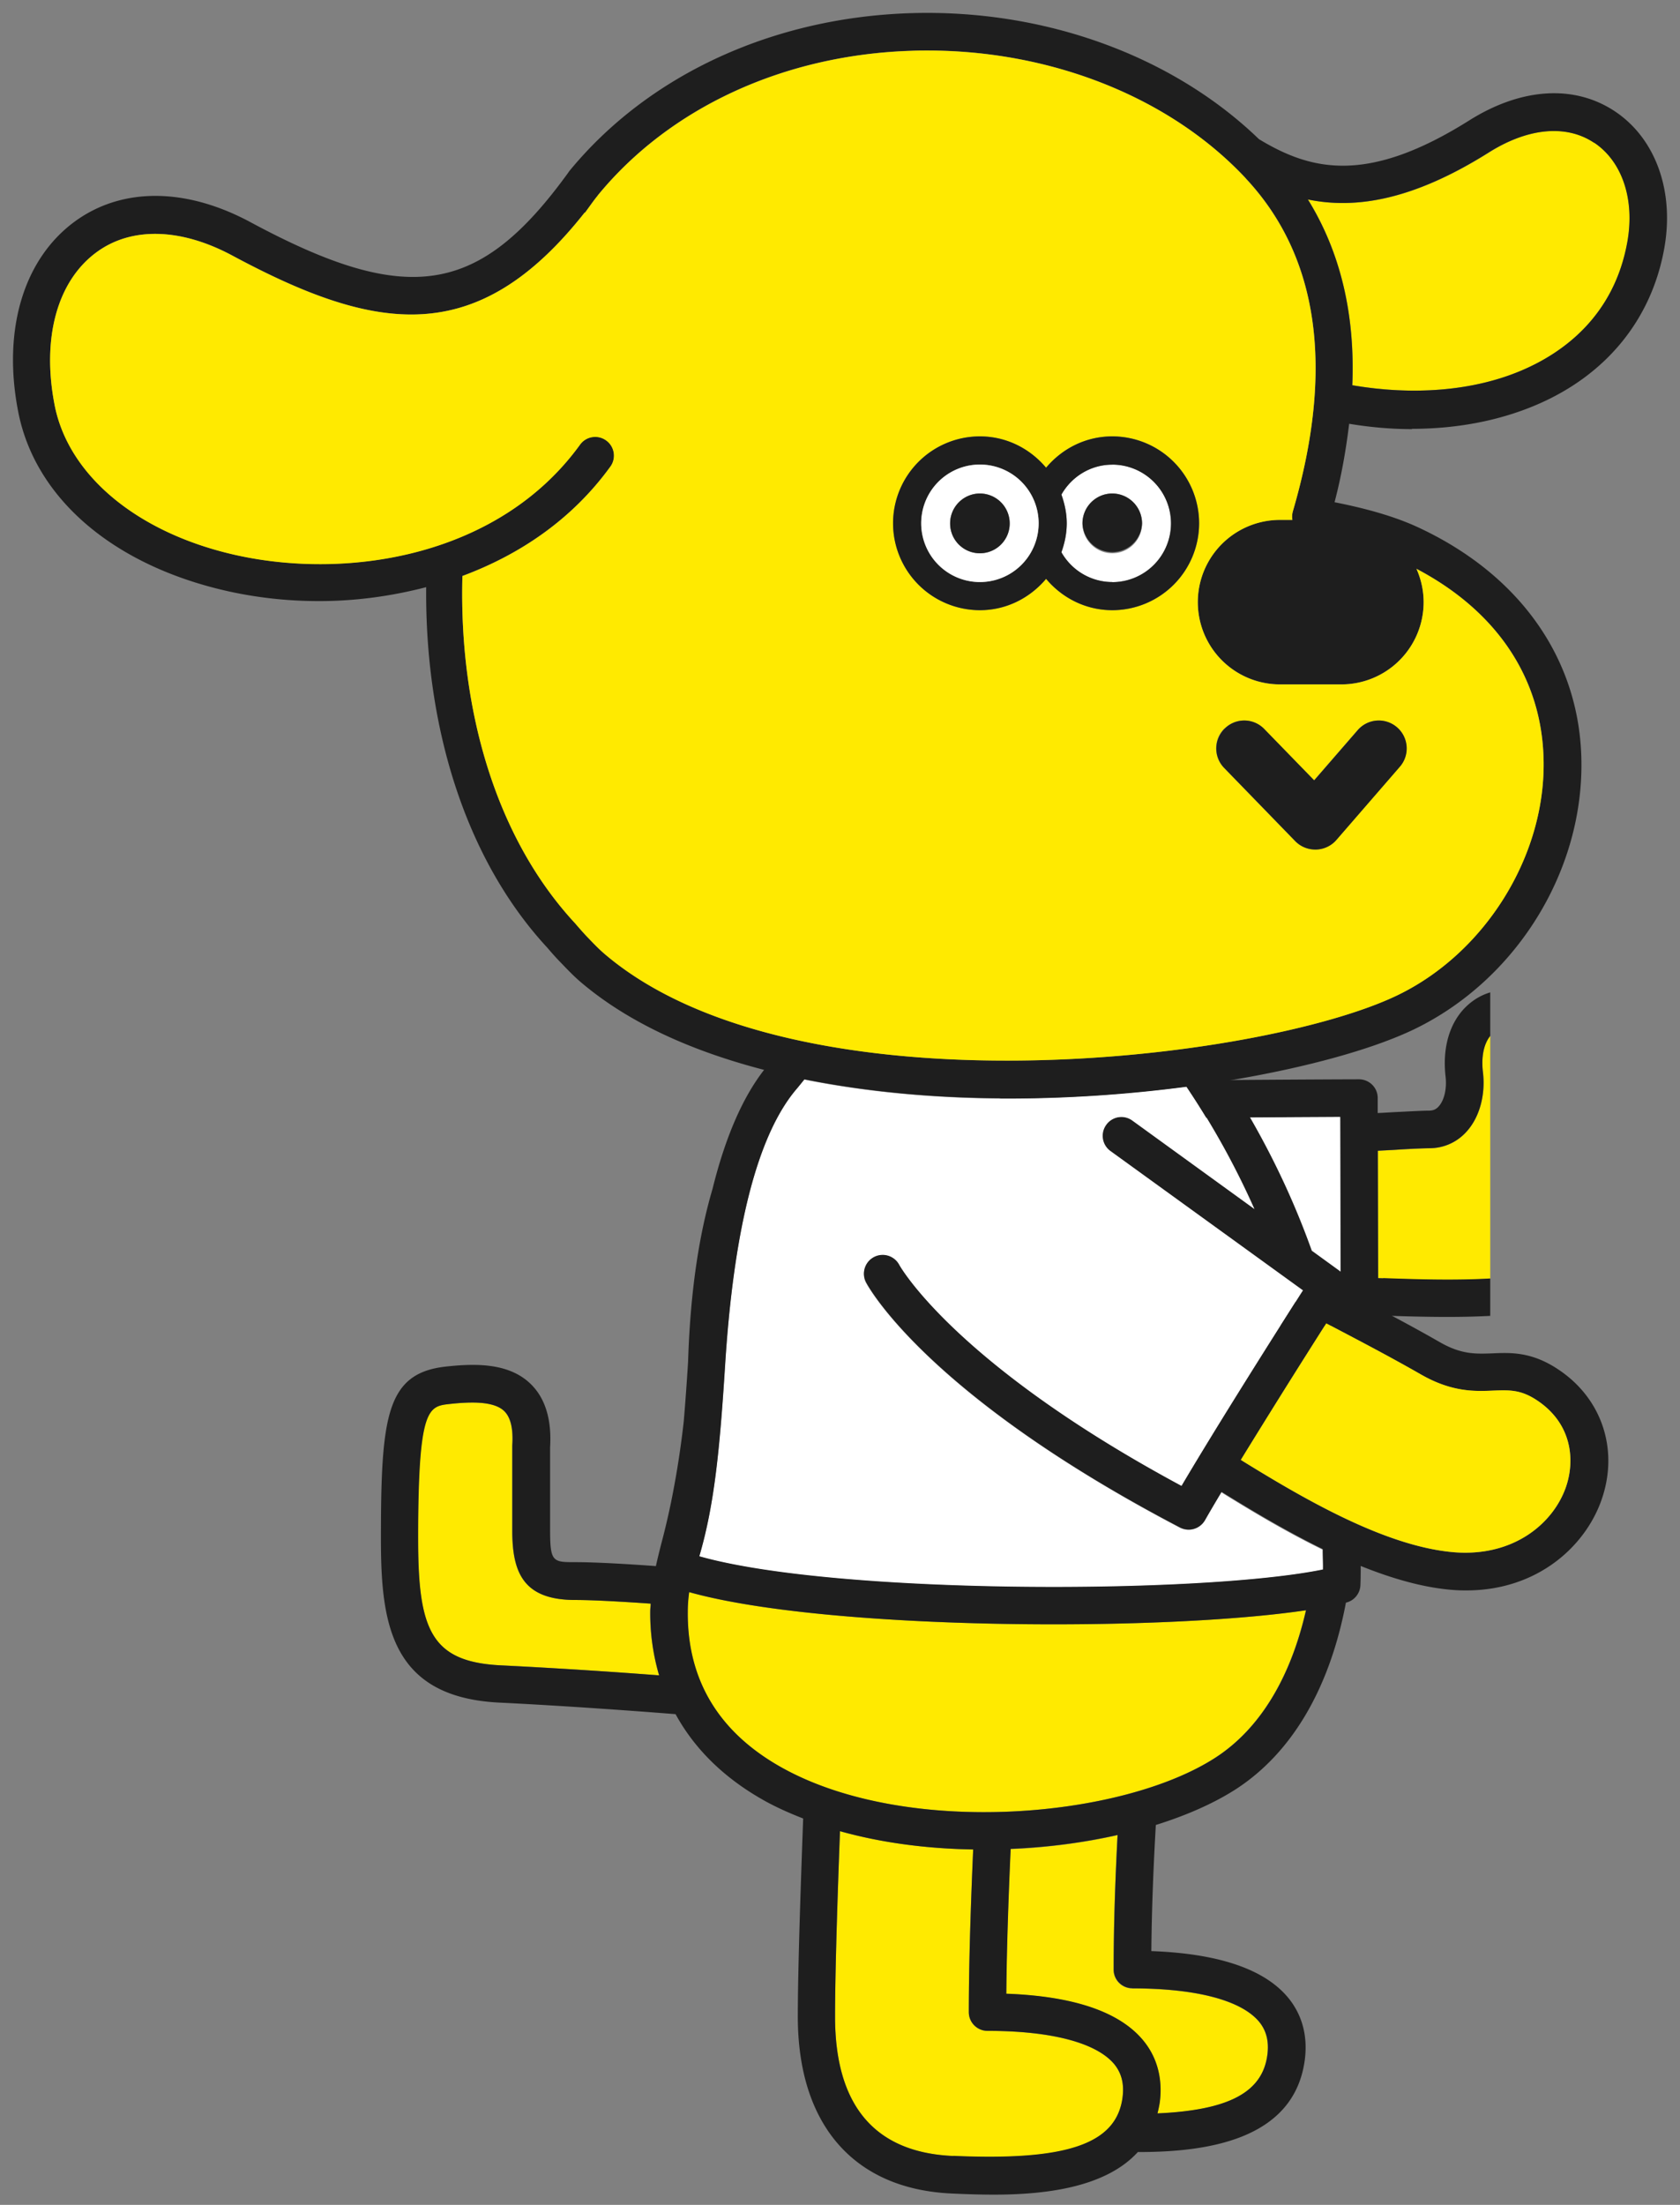 <svg width="109" height="143" viewBox="0 0 109 143" fill="none" xmlns="http://www.w3.org/2000/svg"><rect x="0" y="0" width="109" height="143" fill="#808080" stroke="none"/><g clip-path="url(#clip0_1140_1041)"><path d="M106.788 74.54c-.319-1.67-1.385-3.512-3.446-3.658-.009-.009-1.221-.082-1.923.575-.41.383-.602.958-.602 1.778 0 .465-.027.976-.054 1.496-.055 1.021-.155 2.736.237 3.137.054.055.164.082.328.082a1.212 1.212 0 010 2.426c-1.076 0-1.732-.456-2.097-.84-1.103-1.166-1.003-3.09-.902-4.942.027-.474.054-.94.054-1.368 0-.11.018-.2.028-.31 0-.073-.028-.137-.019-.2.21-1.906.401-4.14.383-4.588-.045-.702-.282-1.194-.693-1.386-.328-.155-.729-.1-1.075.146-.648.465-.94 1.432-.794 2.663.174 1.468-.218 2.9-1.039 3.821a3.212 3.212 0 01-2.461 1.104c-.41 0-1.112.045-1.997.09-.4.028-.847.046-1.322.074l.019 8.262c.11 0 .21 0 .328.01 4.257.145 10.082.355 13.738-1.387 2.917-1.386 3.756-4.587 3.309-6.977v-.009z" fill="#FFEA00"/><path d="M109.178 74.084c-.61-3.22-2.835-5.435-5.661-5.636-.255-.009-1.267-.045-2.343.365.018-.347.028-.648.018-.83-.091-1.605-.847-2.854-2.069-3.438-1.121-.538-2.48-.401-3.537.356-1.386.985-2.042 2.781-1.796 4.924.091.766-.082 1.523-.438 1.924-.173.201-.373.283-.647.283-.437 0-1.185.046-2.133.091-.365.019-.766.046-1.185.064v-.976c0-.674-.547-1.212-1.222-1.212-6.244.018-18.123.127-18.114.127-5.97.018-9.818 3.511-9.809 8.9 0 3.831 3.319 7.898 9.435 7.898h.037l18.497-.082c.674 0 1.212-.547 1.212-1.222v-.3h.237c1.313.045 2.763.09 4.258.09 3.664 0 7.63-.3 10.602-1.714 4.084-1.942 5.278-6.347 4.658-9.63v.018zm-19.435 8.819c-.12 0-.22 0-.329-.01l-.018-8.262c.474-.027.92-.045 1.322-.073a39.052 39.052 0 011.996-.09c.967 0 1.824-.384 2.462-1.104.82-.921 1.212-2.353 1.039-3.822-.146-1.23.146-2.197.793-2.662.347-.247.748-.301 1.076-.146.4.191.647.684.693 1.386.027.447-.174 2.681-.383 4.587 0 .073.018.137.018.2 0 .11-.027.201-.027.31 0 .43-.028.894-.055 1.369-.1 1.86-.21 3.775.903 4.942.364.383 1.021.84 2.096.84a1.212 1.212 0 100-2.426c-.164 0-.273-.028-.328-.082-.383-.41-.292-2.116-.237-3.138.027-.52.055-1.03.055-1.495 0-.812.2-1.395.601-1.779.702-.656 1.915-.592 1.924-.574 2.06.146 3.127 1.988 3.446 3.657.447 2.39-.392 5.59-3.309 6.976C99.825 83.25 94 83.04 89.743 82.894v.009zm-2.763 1.523l-17.284.073c-4.522.064-7.02-2.81-7.029-5.472-.018-5.983 5.652-6.457 7.393-6.466 0 0 10.448-.1 16.893-.118l.027 11.983z" fill="#1E1E1E"/></g><path d="M86.952 72.442c-6.445.028-16.893.119-16.893.119-1.74 0-7.402.483-7.393 6.466 0 2.663 2.507 5.535 7.029 5.471l17.284-.073-.027-11.983z" fill="#fff"/><path d="M27.122 99.82c0 5.855.812 7.97 5.388 8.189 3.674.174 7.694.456 10.247.648a14.517 14.517 0 01-.575-4.14c0-.183.019-.338.028-.511-1.56-.11-3.629-.237-4.896-.237-3.39 0-4.084-1.806-4.084-4.515v-5.499c.073-1.085-.11-1.842-.528-2.243-.438-.42-1.222-.547-2.06-.547-.493 0-1.003.045-1.478.091-1.404.155-2.05.228-2.05 8.764h.008zm38.444 20.098c-.128 2.809-.255 6.284-.283 9.393 4.267.155 7.22 1.131 8.788 2.919.976 1.112 1.377 2.544 1.167 4.14a7.98 7.98 0 01-.146.702c4.65-.201 6.81-1.377 7.13-3.794.118-.903-.074-1.623-.584-2.207-1.194-1.358-4.093-2.106-8.178-2.106a1.212 1.212 0 01-1.212-1.213c0-3.174.128-6.274.255-8.728a38.99 38.99 0 01-6.937.903v-.009z" fill="#FFEA00"/><path d="M72.832 136.041c.118-.903-.073-1.623-.584-2.216-1.194-1.359-4.093-2.107-8.177-2.107a1.212 1.212 0 01-1.213-1.213c0-3.374.137-7.368.283-10.551-2.963-.055-5.916-.429-8.642-1.185-.155 4.094-.32 9.156-.32 12.028 0 5.782 2.58 8.819 7.667 9.038 7.412.328 10.584-.775 10.986-3.785v-.009zm6.052-22.067c2.844-1.86 4.84-5.143 5.843-9.539-3.92.584-9.973.912-16.373.912-8.934 0-18.478-.638-23.647-2.088a9.23 9.23 0 00-.091 1.277c-.037 4.468 2.06 7.888 6.217 10.168 8.114 4.441 21.98 3.228 28.05-.73z" fill="#FFEA00"/><path d="M79.248 96.774c-.392.666-.765 1.286-1.075 1.833a1.213 1.213 0 01-1.058.611 1.26 1.26 0 01-.565-.136c-16.4-8.591-20.21-15.604-20.366-15.896a1.219 1.219 0 01.51-1.641 1.218 1.218 0 011.642.51c.064.119 3.646 6.448 18.314 14.336 2.343-3.985 6.345-10.287 7.877-12.685l-12.49-9.037a1.214 1.214 0 01-.273-1.697 1.213 1.213 0 011.696-.273l7.922 5.736a53.25 53.25 0 00-4.404-7.952 89.08 89.08 0 01-11.595.766c-4.458 0-8.97-.383-13.2-1.231-.192.237-.365.456-.53.647-2.497 2.955-4.047 8.956-4.612 17.856-.356 5.654-.72 9.165-1.678 12.43 8.889 2.517 32.636 2.462 40.467.857.01-.446-.018-.866-.018-1.304-2.325-1.13-4.567-2.471-6.564-3.711v-.019z" fill="#fff"/><path d="M84.865 12.938c2.097 3.402 3.063 7.423 2.881 12.047 3.874.666 7.803.401 11.003-.967 2.644-1.13 5.981-3.502 6.847-8.353.483-2.727-.338-5.18-2.143-6.402-1.796-1.213-4.284-.985-6.828.62-5.005 3.146-8.715 3.684-11.742 3.055h-.018z" fill="#FFEA00"/><path d="M91.61 27.812c2.863 0 5.634-.51 8.087-1.56 4.521-1.932 7.466-5.544 8.286-10.167.657-3.694-.565-7.086-3.181-8.846-2.635-1.77-6.09-1.56-9.481.574-6.6 4.15-10.247 3.265-13.638 1.213C76.095 3.627 67.77.572 59.047.855c-8.952.292-17.01 4.022-22.116 10.25a.193.193 0 00-.036.055c-5.79 8.016-10.43 8.746-20.649 3.247-4.211-2.262-8.368-2.271-11.422-.019-3.319 2.454-4.677 7.059-3.638 12.34 1.112 5.644 6.236 9.994 13.693 11.636a27.2 27.2 0 005.87.62c2.28 0 4.623-.31 6.902-.903-.082 8.992 2.507 17.61 7.867 23.392.255.3.51.592.848.939.428.447.857.894 1.294 1.268 3.155 2.69 7.303 4.514 11.915 5.708-1.394 1.788-2.516 4.369-3.345 7.716-.784 2.662-1.432 6.256-1.587 11.217-.09 1.431-.182 2.7-.282 3.876a59.206 59.206 0 01-.775 4.997 48.342 48.342 0 01-.684 2.937c-.127.501-.246.975-.346 1.44-1.614-.118-3.829-.255-5.215-.255-1.467 0-1.65 0-1.65-2.08v-5.37c.11-1.815-.319-3.202-1.276-4.123-1.413-1.358-3.564-1.322-5.488-1.112-3.874.428-4.212 3.246-4.212 11.18 0 5.399.593 10.278 7.713 10.615 4.312.21 9.116.566 11.404.748 1.249 2.289 3.209 4.204 5.862 5.664.766.419 1.577.775 2.416 1.103-.155 4.222-.347 9.776-.347 12.849 0 7.013 3.638 11.19 9.992 11.473.775.036 1.713.073 2.725.073 3.218 0 7.211-.42 9.345-2.763h.054c4.34 0 10.083-.748 10.776-5.974.21-1.596-.192-3.018-1.167-4.14-1.559-1.787-4.513-2.763-8.788-2.918.027-3.046.164-5.964.291-8.18 2.015-.63 3.811-1.423 5.242-2.353 3.61-2.362 6.044-6.53 7.093-12.075h.036c.52-.136.885-.602.903-1.13.018-.42.018-.83.018-1.241 1.996.803 4.011 1.396 5.926 1.551.31.027.62.036.92.036 4.64 0 7.731-2.873 8.779-5.873 1.131-3.228.046-6.548-2.771-8.435-1.741-1.177-3.109-1.122-4.321-1.067-1.067.036-1.987.082-3.391-.721-1.951-1.122-4.002-2.189-5.99-3.228a55.754 55.754 0 01-.11-.055c.165-.492.01-1.04-.428-1.359l-1.786-1.295c-1.368-3.83-3.191-7.505-5.461-11.025 5.132-.848 9.453-2.061 12.106-3.338 6.564-3.174 10.922-10.132 10.849-17.318-.064-6.621-3.957-12.184-10.685-15.275-1.358-.62-3.108-1.15-5.333-1.587.465-1.77.748-3.457.948-5.089 1.368.228 2.735.347 4.085.347l-.01-.019zm-7.73 5.354a1.237 1.237 0 00-.027.547h-.803a5.335 5.335 0 000 10.67h3.984a5.335 5.335 0 005.333-5.335c0-.766-.173-1.496-.465-2.162 5.26 2.773 8.205 7.177 8.25 12.549.064 6.165-3.838 12.375-9.471 15.102-8.898 4.304-39.064 7.906-51.462-2.681-.383-.329-.747-.712-1.185-1.168a25.768 25.768 0 01-.72-.811c-5.142-5.536-7.548-13.88-7.311-22.526 3.7-1.377 7.101-3.647 9.6-7.095a1.212 1.212 0 00-.274-1.696 1.203 1.203 0 00-1.696.274c-5.205 7.195-14.932 8.782-22.253 7.177-6.39-1.405-10.921-5.134-11.833-9.73-.848-4.332.155-8.035 2.699-9.914 2.26-1.669 5.47-1.596 8.824.201 9.363 5.025 15.89 6.055 22.873-2.8v.037c.274-.365.529-.748.82-1.104.019-.018.028-.036.046-.064 4.659-5.672 12.06-9.083 20.311-9.347.347-.01.693-.018 1.04-.018 8.113 0 15.78 3.064 20.675 8.298 4.731 5.062 5.762 12.33 3.045 21.586v.01zm15.88 57.68c2.261 1.524 2.434 3.904 1.833 5.618-.812 2.317-3.346 4.505-7.211 4.214-4.422-.347-9.69-3.402-13.875-5.992a565.813 565.813 0 015.542-8.855c.083.046.165.082.247.128 1.969 1.03 3.993 2.088 5.907 3.192 2.015 1.149 3.51 1.094 4.695 1.04 1.04-.037 1.778-.074 2.862.656zm-26.29 38.111c4.083 0 6.982.748 8.176 2.107.51.584.702 1.313.584 2.207-.32 2.417-2.48 3.584-7.13 3.794a7.98 7.98 0 00.147-.702c.21-1.596-.192-3.028-1.167-4.141-1.559-1.787-4.513-2.763-8.788-2.918.027-3.11.155-6.584.282-9.393 2.407-.1 4.76-.411 6.938-.903-.128 2.444-.255 5.554-.255 8.727 0 .675.547 1.213 1.212 1.213v.009zm-11.624 10.871c-5.087-.219-7.667-3.265-7.667-9.038 0-2.863.164-7.934.32-12.028 2.725.766 5.679 1.14 8.641 1.185-.136 3.183-.282 7.177-.282 10.552 0 .674.547 1.213 1.212 1.213 4.084 0 6.983.747 8.178 2.106.51.593.701 1.313.583 2.216-.401 3.01-3.574 4.113-10.985 3.785v.009zm-11.003-25.124c-4.167-2.28-6.254-5.7-6.218-10.169 0-.465.037-.875.091-1.276 5.17 1.45 14.714 2.088 23.648 2.088 6.4 0 12.453-.328 16.373-.912-1.003 4.396-3 7.688-5.844 9.539-6.071 3.958-19.937 5.171-28.05.73zM30.65 90.965c.839 0 1.623.128 2.06.547.429.41.602 1.159.529 2.244v5.499c0 2.709.693 4.514 4.084 4.514 1.267 0 3.328.128 4.895.237 0 .174-.027.329-.027.511a14.203 14.203 0 00.575 4.14 393.85 393.85 0 00-10.247-.647c-4.577-.219-5.388-2.335-5.388-8.19 0-8.535.647-8.608 2.051-8.763.474-.055.985-.092 1.477-.092h-.009zm55.19 10.825c-7.831 1.605-31.579 1.66-40.467-.857.957-3.256 1.322-6.776 1.677-12.43.565-8.9 2.115-14.901 4.613-17.856.164-.192.337-.41.529-.648 4.23.849 8.733 1.232 13.2 1.232 4.002 0 7.95-.292 11.596-.766a52.002 52.002 0 014.403 7.952L73.47 72.68a1.205 1.205 0 00-1.695.273 1.213 1.213 0 00.273 1.697l12.49 9.037c-1.532 2.398-5.525 8.7-7.877 12.685-14.668-7.888-18.251-14.217-18.315-14.336a1.218 1.218 0 00-1.64-.51 1.219 1.219 0 00-.511 1.641c.155.292 3.965 7.314 20.365 15.895a1.223 1.223 0 001.623-.474c.31-.547.675-1.167 1.076-1.833 2.005 1.24 4.239 2.572 6.564 3.712 0 .438.027.866.018 1.304v.018zm17.603-92.527c1.805 1.213 2.626 3.666 2.143 6.402-.857 4.852-4.194 7.223-6.847 8.354-3.2 1.368-7.129 1.632-11.003.966.191-4.623-.775-8.645-2.88-12.047 3.026.62 6.745.092 11.741-3.055 2.544-1.596 5.032-1.824 6.828-.62h.018z" fill="#1E1E1E"/><path d="M80.835 11.578C75.949 6.343 68.273 3.28 60.159 3.28c-.346 0-.693 0-1.04.019-8.24.264-15.643 3.675-20.31 9.347-.018.018-.027.037-.046.064-.291.356-.547.739-.82 1.103v-.036c-6.983 8.846-13.51 7.825-22.873 2.8-3.355-1.797-6.564-1.879-8.824-.201-2.544 1.879-3.547 5.581-2.699 9.913.903 4.596 5.443 8.326 11.833 9.73 7.33 1.606 17.047.019 22.253-7.177a1.213 1.213 0 011.695-.273c.547.392.666 1.158.274 1.696-2.498 3.447-5.898 5.718-9.6 7.095-.236 8.655 2.17 16.99 7.312 22.525.264.31.492.566.72.812.438.456.802.84 1.185 1.167 12.398 10.58 42.564 6.977 51.461 2.681 5.643-2.726 9.536-8.937 9.472-15.101-.055-5.372-2.99-9.786-8.25-12.549a5.31 5.31 0 01.465 2.161 5.34 5.34 0 01-5.333 5.335H83.05a5.335 5.335 0 010-10.67h.802a1.236 1.236 0 01.028-.547c2.707-9.256 1.686-16.524-3.045-21.586v-.009zm-1.377 35.667a1.804 1.804 0 012.562.036l3.236 3.329 2.826-3.256a1.814 1.814 0 012.553-.182c.756.656.838 1.805.182 2.553l-4.12 4.752a1.798 1.798 0 01-1.313.62h-.055c-.492 0-.957-.201-1.303-.547l-4.613-4.752a1.814 1.814 0 01.036-2.562l.01.009zm-7.293-7.67c-1.732 0-3.263-.802-4.294-2.034-1.03 1.232-2.561 2.034-4.293 2.034a5.638 5.638 0 01-5.634-5.636 5.638 5.638 0 015.634-5.636c1.732 0 3.254.803 4.293 2.034 1.03-1.231 2.562-2.034 4.294-2.034A5.639 5.639 0 0177.8 33.94a5.638 5.638 0 01-5.634 5.636z" fill="#FFEA00"/><path d="M72.165 30.137a3.796 3.796 0 00-3.3 1.943c.21.592.347 1.212.347 1.869a5.53 5.53 0 01-.347 1.87c.657 1.149 1.878 1.933 3.3 1.933a3.815 3.815 0 003.81-3.812 3.81 3.81 0 00-3.81-3.812v.01zm0 5.745a1.934 1.934 0 01-1.932-1.933c0-1.067.866-1.942 1.932-1.942 1.067 0 1.933.866 1.933 1.942a1.928 1.928 0 01-1.933 1.933z" fill="#fff"/><path d="M72.165 28.302c-1.732 0-3.264.802-4.294 2.033-1.03-1.23-2.562-2.033-4.294-2.033a5.638 5.638 0 00-5.634 5.636 5.638 5.638 0 005.634 5.636c1.732 0 3.255-.803 4.294-2.034 1.03 1.231 2.562 2.034 4.294 2.034a5.639 5.639 0 005.634-5.636 5.638 5.638 0 00-5.634-5.636zm0 9.448a3.806 3.806 0 01-3.3-1.934c.21-.593.346-1.213.346-1.87 0-.656-.137-1.285-.346-1.869.656-1.149 1.878-1.942 3.3-1.942a3.815 3.815 0 013.81 3.812 3.81 3.81 0 01-3.81 3.812v-.01zm-8.588 0a3.815 3.815 0 01-3.81-3.812 3.81 3.81 0 013.81-3.812 3.81 3.81 0 013.81 3.812 3.81 3.81 0 01-3.81 3.812z" fill="#1E1E1E"/><path d="M72.165 32.007a1.936 1.936 0 00-1.933 1.942 1.934 1.934 0 003.865 0 1.942 1.942 0 00-1.932-1.942z" fill="#1E1E1E"/><path d="M67.389 33.94a3.81 3.81 0 10-7.621 0 3.81 3.81 0 107.621 0zm-3.81 1.942a1.934 1.934 0 01-1.934-1.933c0-1.067.867-1.942 1.933-1.942 1.067 0 1.933.866 1.933 1.942a1.928 1.928 0 01-1.933 1.933z" fill="#fff"/><path d="M63.577 32.007a1.936 1.936 0 00-1.932 1.942c0 1.076.866 1.934 1.932 1.934a1.934 1.934 0 001.933-1.934 1.942 1.942 0 00-1.933-1.942zM84.035 54.55c.346.356.811.548 1.304.548h.054a1.8 1.8 0 001.313-.62l4.12-4.752a1.808 1.808 0 00-.182-2.553 1.806 1.806 0 00-2.552.182l-2.826 3.256-3.237-3.329a1.804 1.804 0 00-2.561-.036 1.806 1.806 0 00-.037 2.563l4.613 4.75-.009-.008z" fill="#1E1E1E"/><path d="M92.202 89.148c-1.914-1.095-3.947-2.162-5.907-3.192-.082-.046-.164-.082-.246-.128a703.834 703.834 0 00-5.543 8.855c4.184 2.59 9.453 5.636 13.875 5.992 3.856.292 6.399-1.897 7.211-4.213.601-1.715.428-4.095-1.833-5.618-1.075-.73-1.823-.693-2.862-.657-1.194.055-2.69.11-4.695-1.04z" fill="#FFEA00"/><defs><clipPath id="clip0_1140_1041"><path fill="#fff" transform="matrix(-1 0 0 1 96.688 64)" d="M0 0h41v22H0z"/></clipPath></defs></svg>